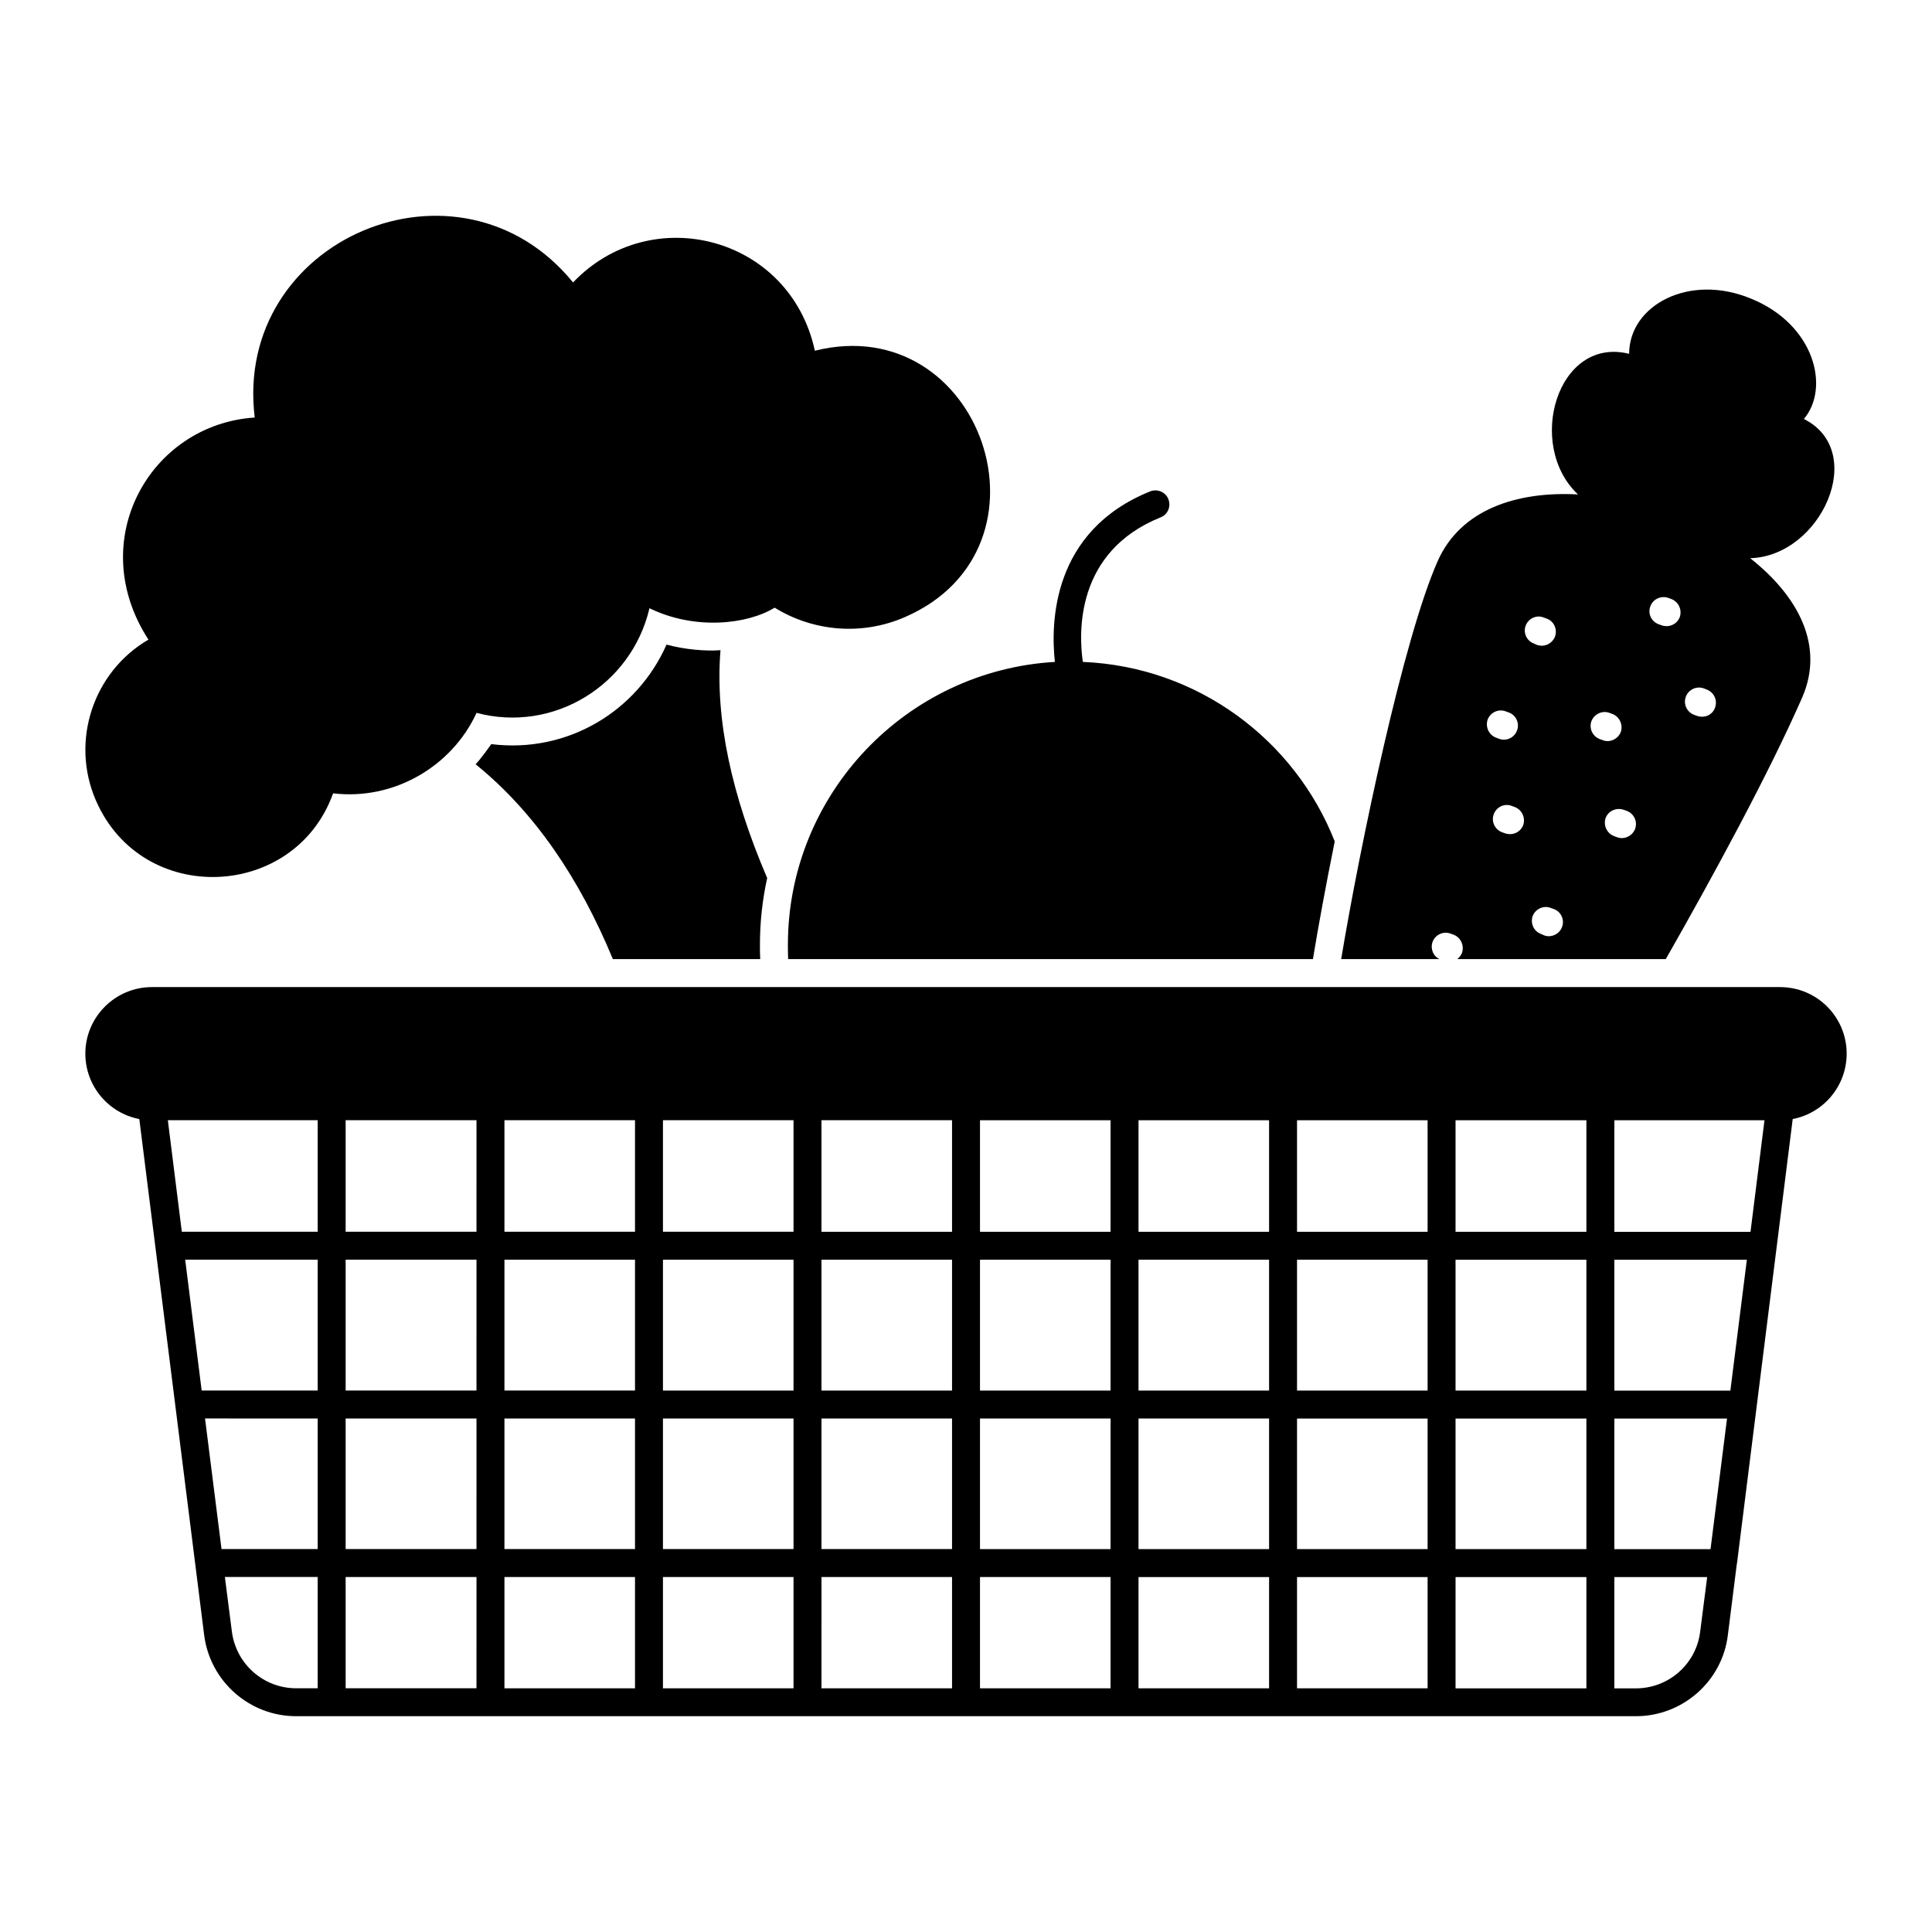 <?xml version="1.0" encoding="UTF-8"?>
<!-- Uploaded to: SVG Repo, www.svgrepo.com, Generator: SVG Repo Mixer Tools -->
<svg fill="#000000" width="800px" height="800px" version="1.1" viewBox="144 144 512 512" xmlns="http://www.w3.org/2000/svg">
 <g>
  <path d="m497.72 366.98c-2.371 11.707-4.371 22.598-5.777 31.191h-139.07c-0.074-1.262-0.074-2.519-0.074-3.777 0-39.934 31.34-72.684 70.754-74.98-1.113-10.148-0.891-34.676 25.266-45.195 1.852-0.742 4.074 0.148 4.816 2.074s-0.148 4.074-2.074 4.816c-22.598 9.113-21.707 30.598-20.598 38.305 30.375 1.258 56.16 20.598 66.754 47.566z"/>
  <path d="m383.83 307.53c-11.629 5.059-24.477 3.727-34.543-2.492-7.164 4.414-21.066 6.055-33.172 0.148-4.773 20.418-25.445 33.141-45.824 27.73-6.512 14.176-21.887 23.254-38.016 21.324-10.094 28.258-50.555 30.191-62.855 1.902-6.891-15.852-0.594-34.203 13.918-42.633-17.055-26.289 0.445-57.047 28.164-58.863-5.781-47.301 54.227-72.773 84.363-35.793 20.738-21.77 57.543-12.18 64.078 18.09 44.098-10.98 65.949 52.297 23.887 70.586z"/>
  <path d="m345.39 394.4c0 1.262 0 2.519 0.074 3.777h-39.047c-8.891-21.484-20.82-39.047-36.379-51.641 1.188-1.188 3.484-4.371 4.148-5.336 20.227 2.519 38.676-8.742 46.453-26.375 4.891 1.332 10.445 1.777 14.301 1.48-1.48 18.227 2.965 38.453 12.371 60.383-1.254 5.707-1.922 11.633-1.922 17.711z"/>
  <path d="m607.82 291.93c18.746-0.52 31.34-28.301 14.227-36.898 6.965-8.223 2.891-24.969-13.93-31.859-16.523-6.891-32.379 1.777-32.379 14.594-19.043-4.742-27.488 24.152-13.559 37.266-16.375-0.891-31.191 4.074-37.191 17.707-9.039 20.375-20.449 74.758-25.562 105.43l26.082 0.008c-1.703-0.742-2.519-2.816-1.852-4.594 0.742-1.926 2.891-2.891 4.816-2.148l0.816 0.297c1.852 0.742 2.816 2.891 2.148 4.816-0.297 0.668-0.742 1.258-1.258 1.629h55.27c12.371-21.707 27.266-49.047 36.156-69.348 5.996-13.781-1.117-26.895-13.785-36.898zm-69.57 42.75c0.742-1.926 2.891-2.891 4.816-2.148l0.816 0.297c1.852 0.668 2.891 2.816 2.148 4.742-0.711 2.031-3.016 2.914-4.742 2.223l-0.816-0.297c-1.926-0.742-2.891-2.891-2.223-4.816zm9.41 28.008c-0.719 1.797-2.703 2.852-4.816 2.148l-0.816-0.297c-1.926-0.742-2.891-2.891-2.148-4.816 0.742-1.926 2.891-2.891 4.742-2.148l0.816 0.297c1.926 0.742 2.887 2.891 2.223 4.816zm0.664-52.902c0.742-1.926 2.891-2.891 4.742-2.148l0.816 0.297c1.926 0.668 2.891 2.816 2.223 4.742-0.711 1.781-2.641 2.949-4.816 2.223l-0.816-0.371c-1.852-0.668-2.887-2.816-2.148-4.742zm9.633 79.871c-0.684 1.953-2.981 2.926-4.742 2.223l-0.816-0.371c-1.926-0.668-2.891-2.816-2.223-4.742 0.742-1.926 2.891-2.891 4.816-2.148l0.816 0.297c1.852 0.664 2.891 2.816 2.148 4.742zm10.004-49.789c-1.926-0.742-2.891-2.816-2.223-4.742 0.742-1.926 2.891-2.891 4.742-2.223l0.812 0.297c1.926 0.742 2.891 2.891 2.223 4.816-0.801 1.996-3.051 2.824-4.742 2.148zm9.336 23.855c-0.801 1.996-3.055 2.824-4.742 2.148l-0.816-0.297c-1.926-0.742-2.891-2.891-2.223-4.816 0.742-1.926 2.891-2.816 4.816-2.148l0.816 0.297c1.926 0.742 2.887 2.891 2.148 4.816zm11.852-56.16c-0.719 1.797-2.703 2.852-4.816 2.148l-0.816-0.297c-1.926-0.742-2.891-2.816-2.148-4.742 0.668-1.926 2.891-2.891 4.742-2.223l0.816 0.297c1.926 0.742 2.891 2.891 2.223 4.816zm9.336 24.008c-0.625 1.781-2.613 2.859-4.742 2.148l-0.816-0.297c-1.926-0.742-2.891-2.891-2.148-4.816 0.742-1.926 2.891-2.891 4.816-2.148l0.742 0.297c1.926 0.738 2.891 2.887 2.148 4.816z"/>
  <path d="m615.75 405.59h-431.5c-9.707 0-17.633 7.926-17.633 17.633 0 8.594 6.148 15.781 14.301 17.336l17.188 136.77c1.555 12.227 12.004 21.484 24.375 21.484h355.04c12.375 0 22.895-9.262 24.375-21.484l2.371-18.82c0-0.074 0.074-0.223 0.074-0.297v-0.074l14.746-117.58c8.145-1.551 14.297-8.738 14.297-17.332 0-9.707-7.856-17.633-17.637-17.633zm-387.56 185.82h-5.703c-8.668 0-15.93-6.445-17.039-15.039l-1.852-14.449h24.594zm0-36.898h-25.484l-4.371-34.602 29.855 0.004zm0-42.008h-30.746l-4.371-34.676h35.117zm0-42.082h-36.008l-3.703-29.562h39.711zm42.082 120.99h-34.672v-29.488h34.676zm0-36.898h-34.672v-34.602h34.676zm0-42.008h-34.672v-34.676h34.676zm0-42.082h-34.672v-29.562h34.676zm42.012 120.99h-34.602v-29.488h34.602zm0-36.898h-34.602v-34.602h34.602zm0-42.008h-34.602v-34.676h34.602zm0-42.082h-34.602v-29.562h34.602zm42.008 120.99h-34.602v-29.488h34.602zm0-36.898h-34.602v-34.602h34.602zm0-42.008h-34.602v-34.676h34.602zm0-42.082h-34.602v-29.562h34.602zm42.008 120.99h-34.602l0.004-29.488h34.598zm0-36.898h-34.602v-34.602l34.602 0.004zm0-42.008h-34.602v-34.676h34.602zm0-42.082h-34.602v-29.562h34.602zm42.008 120.99h-34.598v-29.488h34.602zm0-36.898h-34.598v-34.602h34.602zm0-42.008h-34.598v-34.676h34.602zm0-42.082h-34.598v-29.562h34.602zm42.012 120.99h-34.602v-29.488h34.602zm0-36.898h-34.602v-34.602h34.602zm0-42.008h-34.602v-34.676h34.602zm0-42.082h-34.602v-29.562h34.602zm42.008 120.99h-34.602v-29.488h34.602zm0-36.898h-34.602v-34.602h34.602zm0-42.008h-34.602v-34.676h34.602zm0-42.082h-34.602v-29.562h34.602zm42.082 120.99h-34.676l0.004-29.488h34.672zm0-36.898h-34.676v-34.602l34.676 0.004zm0-42.008h-34.676v-34.676h34.676zm0-42.082h-34.676v-29.562h34.676zm30.156 105.95c-1.039 8.598-8.371 15.043-17.043 15.043h-5.703v-29.488h24.598zm2.742-21.855h-25.488v-34.602h29.859zm5.258-42.008h-30.746v-34.676h35.117zm5.336-42.082h-36.082v-29.562h39.785z"/>
 </g>
</svg>